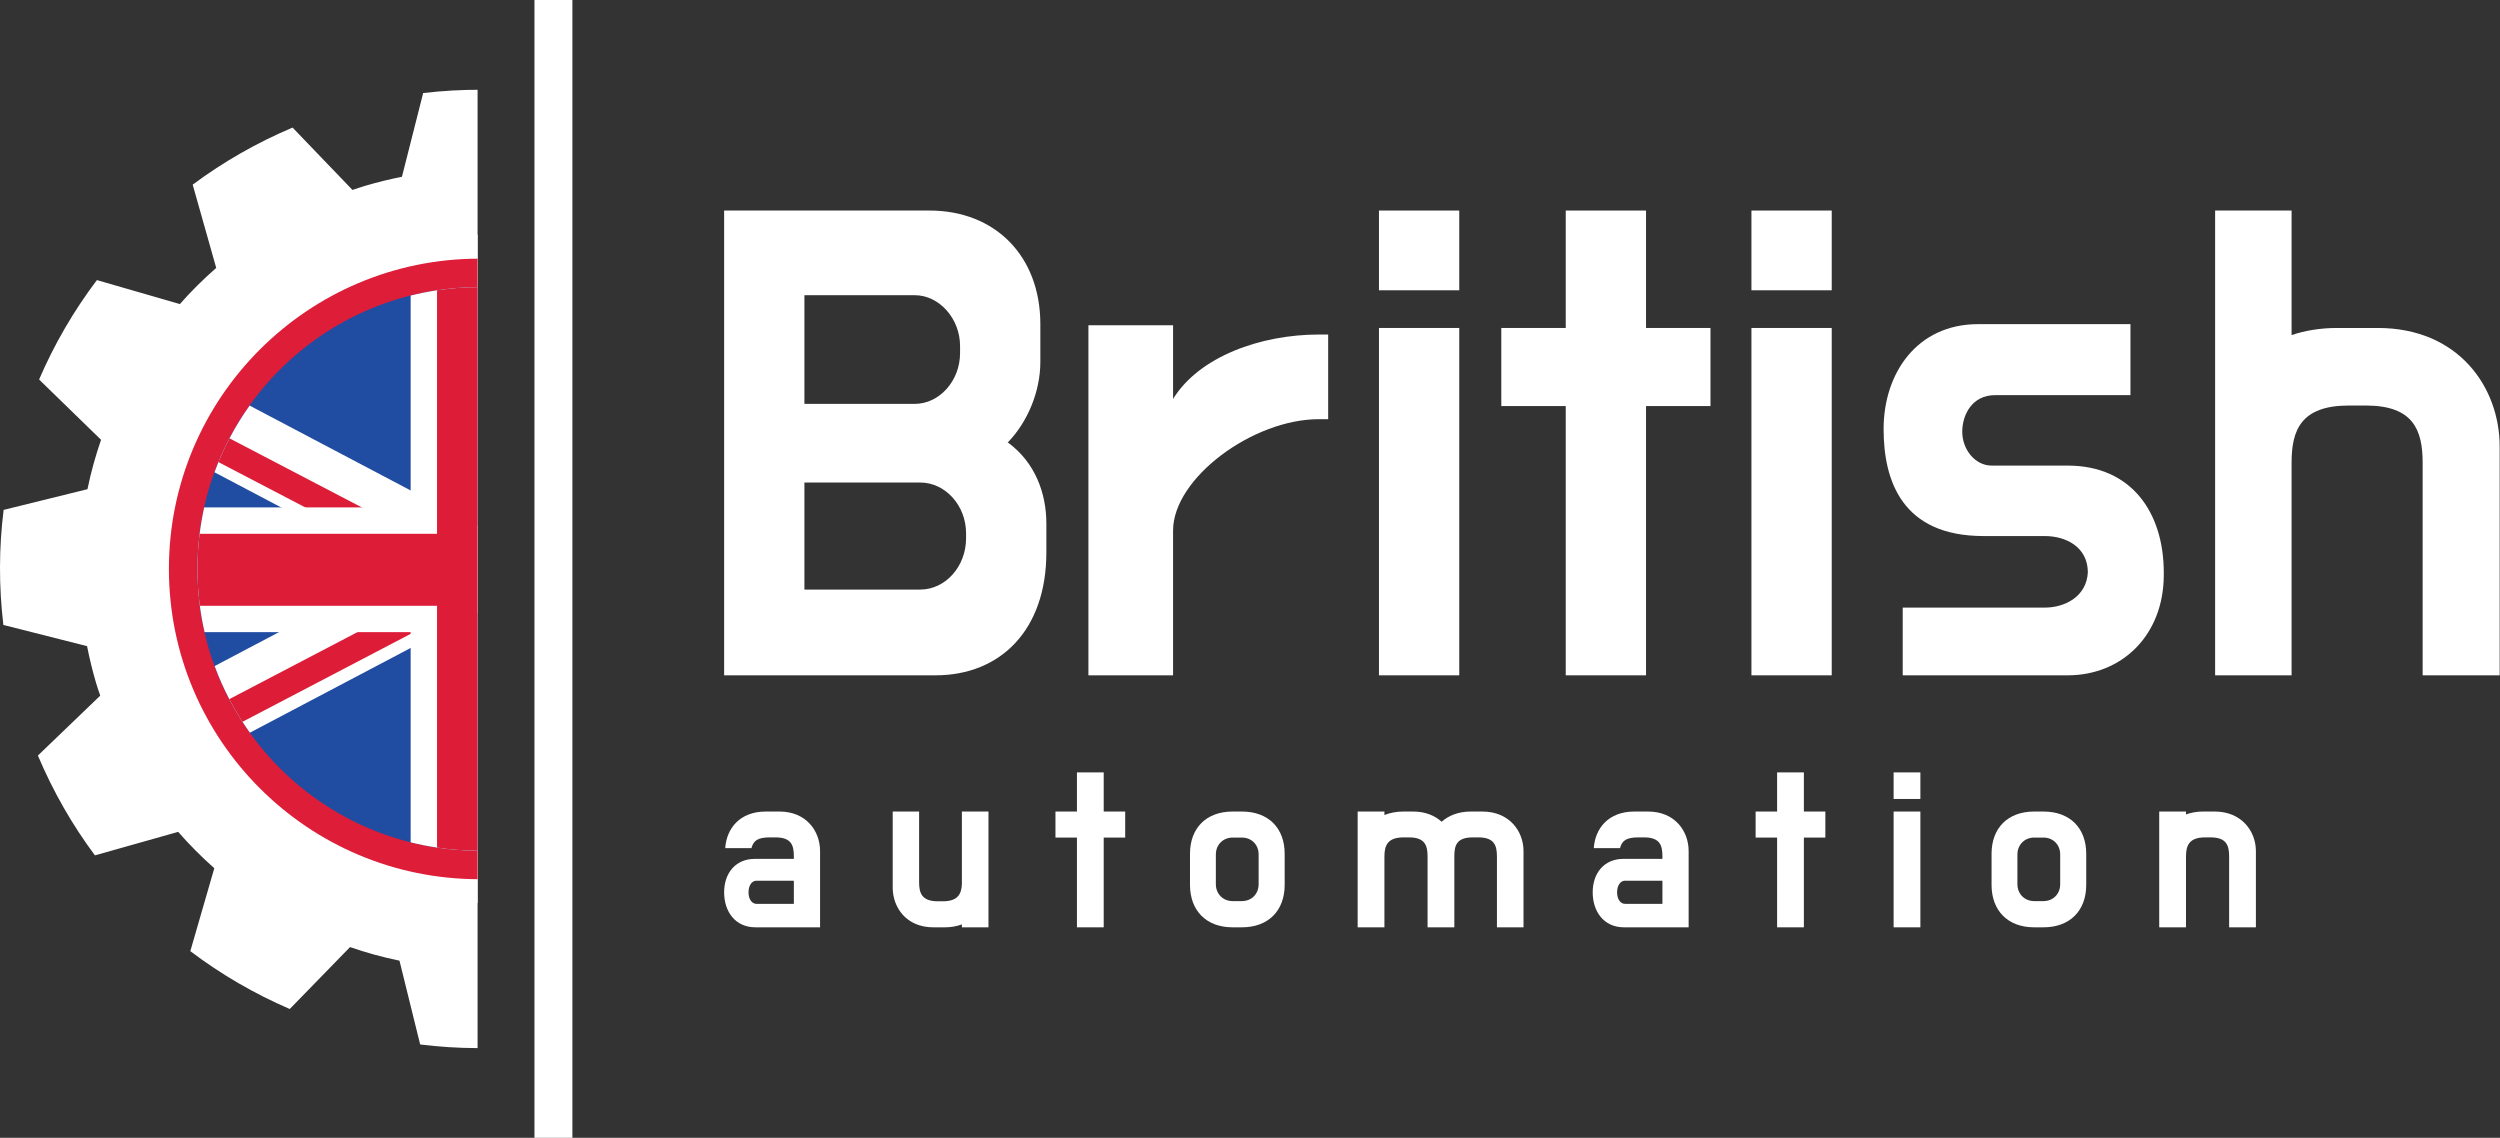 <svg xmlns="http://www.w3.org/2000/svg" xmlns:xlink="http://www.w3.org/1999/xlink" xmlns:serif="http://www.serif.com/" width="100%" height="100%" viewBox="0 0 5493 2500" xml:space="preserve" style="fill-rule:evenodd;clip-rule:evenodd;stroke-linejoin:round;stroke-miterlimit:2;"><rect x="0" y="0" width="5493" height="2500" fill="#333333" stroke="none"/><g><clipPath id="_clip1"><rect x="-185.721" y="11.375" width="1235.05" height="2477.25"></rect></clipPath><g clip-path="url(#_clip1)"><path d="M1177.52,1856.28c-334.351,68.734 -662.181,-147.329 -730.9,-481.604c-68.718,-334.262 147.282,-662.146 481.636,-730.883c334.255,-68.717 662.106,147.358 730.821,481.621c68.722,334.275 -147.304,662.15 -481.557,730.866Zm920.166,-476.513c10.392,-82.816 10.799,-167.599 0.6,-252.774l-183.807,-46.604c-5.386,-27.133 -11.967,-54.238 -20.05,-81.154c-2.631,-9.342 -5.817,-18.384 -8.83,-27.601l136.825,-131.707c-33.326,-79.184 -75.533,-152.693 -125.259,-219.292l-182.979,51.666c-24.734,-28.45 -51.337,-55.209 -79.358,-79.962l52.645,-182.196c-67.379,-50.883 -140.792,-93.55 -218.345,-127.134l-132.55,136.059c-35.37,-12.112 -71.601,-22.075 -108.596,-29.713l-45.459,-184.091c-82.794,-10.383 -167.645,-10.808 -252.745,-0.817l-46.612,183.963c-27.122,5.328 -54.055,11.97 -81.126,19.991c-9.383,2.801 -18.48,5.916 -27.596,8.959l-131.592,-137.03c-79.258,33.5 -152.771,75.721 -219.466,125.401l51.713,182.954c-28.4,24.787 -55.208,51.312 -79.867,79.407l-182.326,-52.682c-50.97,67.512 -93.648,140.862 -127.004,218.47l136.135,132.446c-12.217,35.429 -22.327,71.663 -29.858,108.533l-184.188,45.467c-10.372,82.813 -10.722,167.492 -0.596,252.8l183.899,46.576c5.397,27.157 11.883,54.237 19.883,81.199c2.797,9.309 5.884,18.334 9.092,27.526l-137.016,131.67c33.529,79.158 75.625,152.691 125.342,219.308l182.904,-51.624c24.821,28.403 51.312,55.053 79.362,79.904l-52.688,182.158c67.434,51.096 140.955,93.695 218.451,127.15l132.471,-136.059c35.496,12.271 71.757,22.28 108.62,29.813l45.476,184.134c82.784,10.316 167.411,10.824 252.6,0.686l46.812,-183.941c27.02,-5.388 54.187,-11.933 81.166,-19.937c9.275,-2.692 18.345,-5.925 27.354,-9.013l131.696,137.142c79.364,-33.558 152.793,-75.659 219.517,-125.346l-51.62,-183.038c28.245,-24.874 54.97,-51.329 79.871,-79.379l182.22,52.663c50.859,-67.492 93.528,-140.801 127,-218.409l-135.945,-132.495c12.023,-35.442 22.007,-71.704 29.74,-108.651l184.084,-45.396Z" style="fill:#fff;fill-rule:nonzero;"></path><path d="M1052.86,515.888c405.2,-0 734.165,328.97 734.165,734.17c0,405.197 -328.965,734.167 -734.165,734.167c-405.196,-0 -734.168,-328.97 -734.168,-734.167c0,-405.2 328.972,-734.17 734.168,-734.17Z" style="fill:#fff;"></path><path d="M1052.86,568.329c376.253,0 681.728,305.471 681.728,681.729c-0,376.255 -305.475,681.726 -681.728,681.726c-376.256,-0 -681.726,-305.471 -681.726,-681.726c-0,-376.258 305.47,-681.729 681.726,-681.729Z" style="fill:#de1d38;"></path><path d="M433.534,1250.06c0,-341.962 277.218,-619.171 619.171,-619.171c341.962,0 619.175,277.209 619.175,619.171c0,341.959 -277.213,619.172 -619.175,619.172c-341.953,-0 -619.171,-277.213 -619.171,-619.172Z" style="fill:#204da1;fill-rule:nonzero;"></path><path d="M471.221,1037.67c2.743,-7.52 5.638,-14.975 8.671,-22.374c7.312,-17.838 15.426,-35.254 24.325,-52.204c13.112,-25.05 27.901,-49.088 44.206,-71.959l353.853,186.484l57.983,30.558l92.753,48.867l96.064,-50.63l57.967,-30.541l350.549,-184.738c5.605,7.85 11.025,15.842 16.246,23.967c10.359,16.058 19.98,32.613 28.808,49.65c12.23,23.467 22.976,47.817 32.151,72.92l-146.425,77.171l-110,57.967l-147.717,77.851l152.425,80.337l110,57.966l141.345,74.484c-2.978,8.12 -6.128,16.167 -9.45,24.133c-7.396,17.805 -15.595,35.175 -24.567,52.083c-12.937,24.413 -27.453,47.851 -43.449,70.175l-349.916,-184.391l-57.967,-30.542l-96.064,-50.629l-92.753,48.888l-57.983,30.542l-353.221,186.132c-5.621,-7.824 -11.037,-15.778 -16.257,-23.871c-10.435,-16.104 -20.114,-32.733 -29.027,-49.825c-12.237,-23.391 -22.992,-47.666 -32.173,-72.695l141.337,-74.484l109.995,-57.966l152.433,-80.337l-147.717,-77.851l-109.999,-57.967l-146.426,-77.171Z" style="fill:#fff;fill-rule:nonzero;"></path><path d="M503.771,1536.14l281.492,-147.179l12.663,-6.624l124.237,-0l-19.887,10.391l-369.478,193.237c-10.435,-16.104 -20.114,-32.733 -29.027,-49.825Z" style="fill:#dd1d38;fill-rule:nonzero;"></path><path d="M479.892,1015.3c7.312,-17.838 15.426,-35.254 24.325,-52.204l290.751,151.749l7.937,4.138l-124.229,0l-7.937,-4.138l-190.847,-99.545Z" style="fill:#dd1d38;fill-rule:nonzero;"></path><path d="M433.839,1250.06c0,-26.158 1.624,-51.941 4.771,-77.25c2.446,-19.625 5.807,-38.975 10.053,-57.967l453.613,0l-0,-465.474c18.988,-4.755 38.338,-8.626 57.983,-11.576c30.268,-4.537 61.225,-6.904 92.753,-6.904c32.668,0 64.755,2.529 96.064,7.409c19.645,3.058 38.975,7.037 57.967,11.904l-0,464.641l450.311,0c4.246,18.992 7.613,38.342 10.05,57.967c3.152,25.309 4.771,51.092 4.771,77.25c0,27.438 -1.79,54.442 -5.249,80.938c-2.547,19.625 -6.034,38.975 -10.404,57.966l-449.479,0l-0,460.946c-18.992,4.867 -38.322,8.85 -57.967,11.909c-31.309,4.879 -63.396,7.413 -96.064,7.413c-31.528,-0 -62.485,-2.368 -92.753,-6.904c-19.645,-2.95 -38.995,-6.826 -57.983,-11.58l-0,-461.784l-452.779,0c-4.374,-18.991 -7.864,-38.341 -10.405,-57.966c-3.467,-26.496 -5.253,-53.5 -5.253,-80.938Z" style="fill:#fff;fill-rule:nonzero;"></path><path d="M433.839,1250.06c0,-26.158 1.624,-51.941 4.771,-77.25l521.649,0l0,-535.017c30.268,-4.537 61.225,-6.904 92.753,-6.904c32.668,0 64.755,2.529 96.064,7.409l-0,534.512l518.328,0c3.152,25.309 4.771,51.092 4.771,77.25c0,27.438 -1.79,54.442 -5.249,80.938l-517.85,0l-0,530.821c-31.309,4.879 -63.396,7.413 -96.064,7.413c-31.528,-0 -62.485,-2.368 -92.753,-6.904l0,-531.33l-521.167,0c-3.467,-26.496 -5.253,-53.5 -5.253,-80.938Z" style="fill:#dd1d38;fill-rule:nonzero;"></path></g></g><g><path d="M2285.86,712.209c-0,-148.799 -98.399,-249.6 -243.6,-249.6l-451.2,0l0,1021.2l464.4,-0c142.8,-0 243.6,-99.6 243.6,-270l-0,-63.601c-0,-67.2 -25.2,-134.4 -83.999,-177.599l-1.2,-0c44.399,-45.601 71.999,-112.8 71.999,-177.6l-0,-82.801Zm-518.4,-63.599l242.401,-0c54,-0 99.599,51.599 99.599,111.6l0,15.599c0,61.2 -45.599,111.601 -99.599,111.601l-242.401,-0l-0,-238.8Zm355.2,533.999c-0,62.401 -45.599,112.8 -100.8,112.8l-254.4,0l-0,-235.199l254.4,-0c55.201,-0 100.8,50.399 100.8,111.599l-0,10.8Z" style="fill:#fff;fill-rule:nonzero;"></path><path d="M2577.46,876.61l0,-162.001l-185.998,0l-0,769.201l185.998,-0l0,-318.001c0,-115.199 175.202,-244.799 320.4,-244.799l20.4,-0l0,-186.001l-20.4,0c-127.199,0 -262.799,48 -320.4,141.601Z" style="fill:#fff;fill-rule:nonzero;"></path><path d="M3206.26,720.609l-176.4,-0l0,763.201l176.4,-0l-0,-763.201Zm-0,-258l-176.4,0l0,175.201l176.4,-0l-0,-175.201Z" style="fill:#fff;fill-rule:nonzero;"></path><path d="M3298.66,892.209l141.599,0l0,591.601l176.4,-0l0,-591.601l141.6,0l-0,-171.6l-141.6,-0l0,-258l-176.4,0l0,258l-141.599,-0l-0,171.6Z" style="fill:#fff;fill-rule:nonzero;"></path><path d="M4024.66,720.609l-176.4,-0l0,763.201l176.4,-0l-0,-763.201Zm-0,-258l-176.4,0l0,175.201l176.4,-0l-0,-175.201Z" style="fill:#fff;fill-rule:nonzero;"></path><path d="M4681.05,712.209l-334.794,0c-134.399,0 -207.601,108 -207.601,230.4c0,114 40.8,235.2 219.601,235.2l134.399,-0c46.802,-0 94.796,24 94.796,80.401l-0,-1.201c-2.401,52.801 -49.194,78 -94.796,78l-311.999,0l-0,148.801l362.4,-0c120.001,-0 211.2,-88.8 211.2,-220.801l-0,-4.799c-0,-132.001 -70.801,-235.2 -211.2,-235.2l-166.799,-0c-37.201,-0 -64.801,-36.001 -64.801,-74.4c0,-37.201 21.6,-80.401 71.999,-80.401l297.595,0l0,-156Z" style="fill:#fff;fill-rule:nonzero;"></path><path d="M5198.25,891.009c104.407,-0 124.801,54.001 124.801,126l-0,466.801l169.205,-0l0,-502.801c0,-129.6 -89.998,-260.4 -267.598,-260.4l-90.002,-0c-37.199,-0 -70.805,6.001 -99.606,15.6l0,-273.6l-167.993,0l0,1021.2l167.993,-0l0,-466.801c0,-71.999 20.406,-126 126.005,-126l37.195,-0Z" style="fill:#fff;fill-rule:nonzero;"></path><path d="M1651.06,1863.51c4.4,-16 13.2,-23.6 40.401,-23.6l12.4,0c35.6,0 40.399,18 40.399,42l0,5.2l-85.599,-0c-42.8,-0 -67.601,31.601 -67.601,73.6c0,41.6 24.001,76.8 68.801,76.8l141.998,0l0,-167.6c0,-43.2 -29.6,-86.8 -89.199,-86.8l-30,-0c-58,-0 -86.4,38 -89.199,80.4l57.599,0Zm-6.399,97.2c0,-17.2 8.799,-25.6 17.2,-25.6l82.399,-0l0,50.8l-82.399,0c-8.401,0 -17.2,-8.4 -17.2,-25.2Z" style="fill:#fff;fill-rule:nonzero;"></path><path d="M2060.66,1980.31c-35.201,0 -41.2,-18 -41.2,-41.6l-0,-155.6l-58,-0l0,167.201c0,43.199 29.6,87.199 89.201,87.199l25.6,0c13.599,0 25.999,-2.4 37.199,-6.4l-0,6.4l58.4,0l0,-254.4l-58.4,-0l-0,159.2c-0.8,21.6 -8.799,38 -41.6,38l-11.2,0Z" style="fill:#fff;fill-rule:nonzero;"></path><path d="M2319.06,1840.31l47.198,-0l0,197.2l58.802,0l-0,-197.2l47.198,-0l0,-57.2l-47.198,-0l-0,-86l-58.802,0l0,86l-47.198,-0l-0,57.2Z" style="fill:#fff;fill-rule:nonzero;"></path><path d="M2708.26,1783.11c-58,-0 -93.6,36.4 -93.6,92.8l0,68.4c0,56.4 35.6,93.2 93.6,93.2l20.4,0c58.4,0 94,-36.8 94,-93.2l-0,-68.4c-0,-56.4 -35.6,-92.8 -94,-92.8l-20.4,-0Zm20.4,57.2c21.199,-0 36.8,15.601 36.8,37.2l-0,65.201c-0,21.599 -15.601,37.2 -36.8,37.2l-20.4,-0c-20.799,-0 -36.8,-15.601 -36.8,-37.2l-0,-65.201c-0,-21.599 16.001,-37.2 36.8,-37.2l20.4,-0Z" style="fill:#fff;fill-rule:nonzero;"></path><path d="M3248.26,1839.9c35.199,0 40.8,18 40.8,42l0,155.6l58.401,0l-0,-167.6c-0,-43.2 -30.801,-86.8 -90.402,-86.8l-25.6,-0c-26.798,-0 -48.399,8.8 -63.999,22.4c-14.799,-13.6 -36.001,-22.4 -62.401,-22.4l-21.6,-0c-15.2,-0 -29.199,2.8 -41.599,7.6l-0,-7.6l-58.8,-0l0,254.4l58.8,0l-0,-155.6c-0,-24 6.801,-42 42,-42l11.999,0c35.201,0 40.8,18 40.8,42l0,155.6l58.802,0l-0,-156c-0,-23.6 4.799,-41.6 40.399,-41.6l12.4,0Z" style="fill:#fff;fill-rule:nonzero;"></path><path d="M3559.46,1863.51c4.401,-16 13.2,-23.6 40.399,-23.6l12.401,0c35.599,0 40.401,18 40.401,42l-0,5.2l-85.6,-0c-42.8,-0 -67.6,31.601 -67.6,73.6c-0,41.6 23.999,76.8 68.798,76.8l142.001,0l-0,-167.6c-0,-43.2 -29.6,-86.8 -89.199,-86.8l-30.001,-0c-58,-0 -86.399,38 -89.201,80.4l57.601,0Zm-6.4,97.2c-0,-17.2 8.801,-25.6 17.199,-25.6l82.402,-0l-0,50.8l-82.402,0c-8.398,0 -17.199,-8.4 -17.199,-25.2Z" style="fill:#fff;fill-rule:nonzero;"></path><path d="M3857.46,1840.31l47.201,-0l-0,197.2l58.799,0l-0,-197.2l47.2,-0l0,-57.2l-47.2,-0l-0,-86l-58.799,0l-0,86l-47.201,-0l0,57.2Z" style="fill:#fff;fill-rule:nonzero;"></path><path d="M4219.46,1783.11l-58.8,-0l0,254.4l58.8,0l-0,-254.4Zm-0,-86l-58.8,0l0,58.4l58.8,-0l-0,-58.4Z" style="fill:#fff;fill-rule:nonzero;"></path><path d="M4469.46,1783.11c-58,-0 -93.6,36.4 -93.6,92.8l0,68.4c0,56.4 35.6,93.2 93.6,93.2l20.4,0c58.4,0 94.002,-36.8 94.002,-93.2l-0,-68.4c-0,-56.4 -35.602,-92.8 -94.002,-92.8l-20.4,-0Zm20.4,57.2c21.199,-0 36.8,15.601 36.8,37.2l-0,65.201c-0,21.599 -15.601,37.2 -36.8,37.2l-20.4,-0c-20.799,-0 -36.8,-15.601 -36.8,-37.2l-0,-65.201c-0,-21.599 16.001,-37.2 36.8,-37.2l20.4,-0Z" style="fill:#fff;fill-rule:nonzero;"></path><path d="M4857.06,1839.9c35.201,0 40.8,18 40.8,42l0,155.6l58.802,0l-0,-167.6c-0,-43.2 -31.202,-86.8 -90.402,-86.8l-26.005,-0c-13.594,-0 -26.399,2.401 -37.194,6.4l-0,-6.4l-58.806,-0l0,254.4l58.806,0l-0,-155.6c-0,-24 6.795,-42 42,-42l11.999,0Z" style="fill:#fff;fill-rule:nonzero;"></path></g><rect x="1174.33" y="0" width="83.333" height="2500" style="fill:#fff;"></rect></svg>